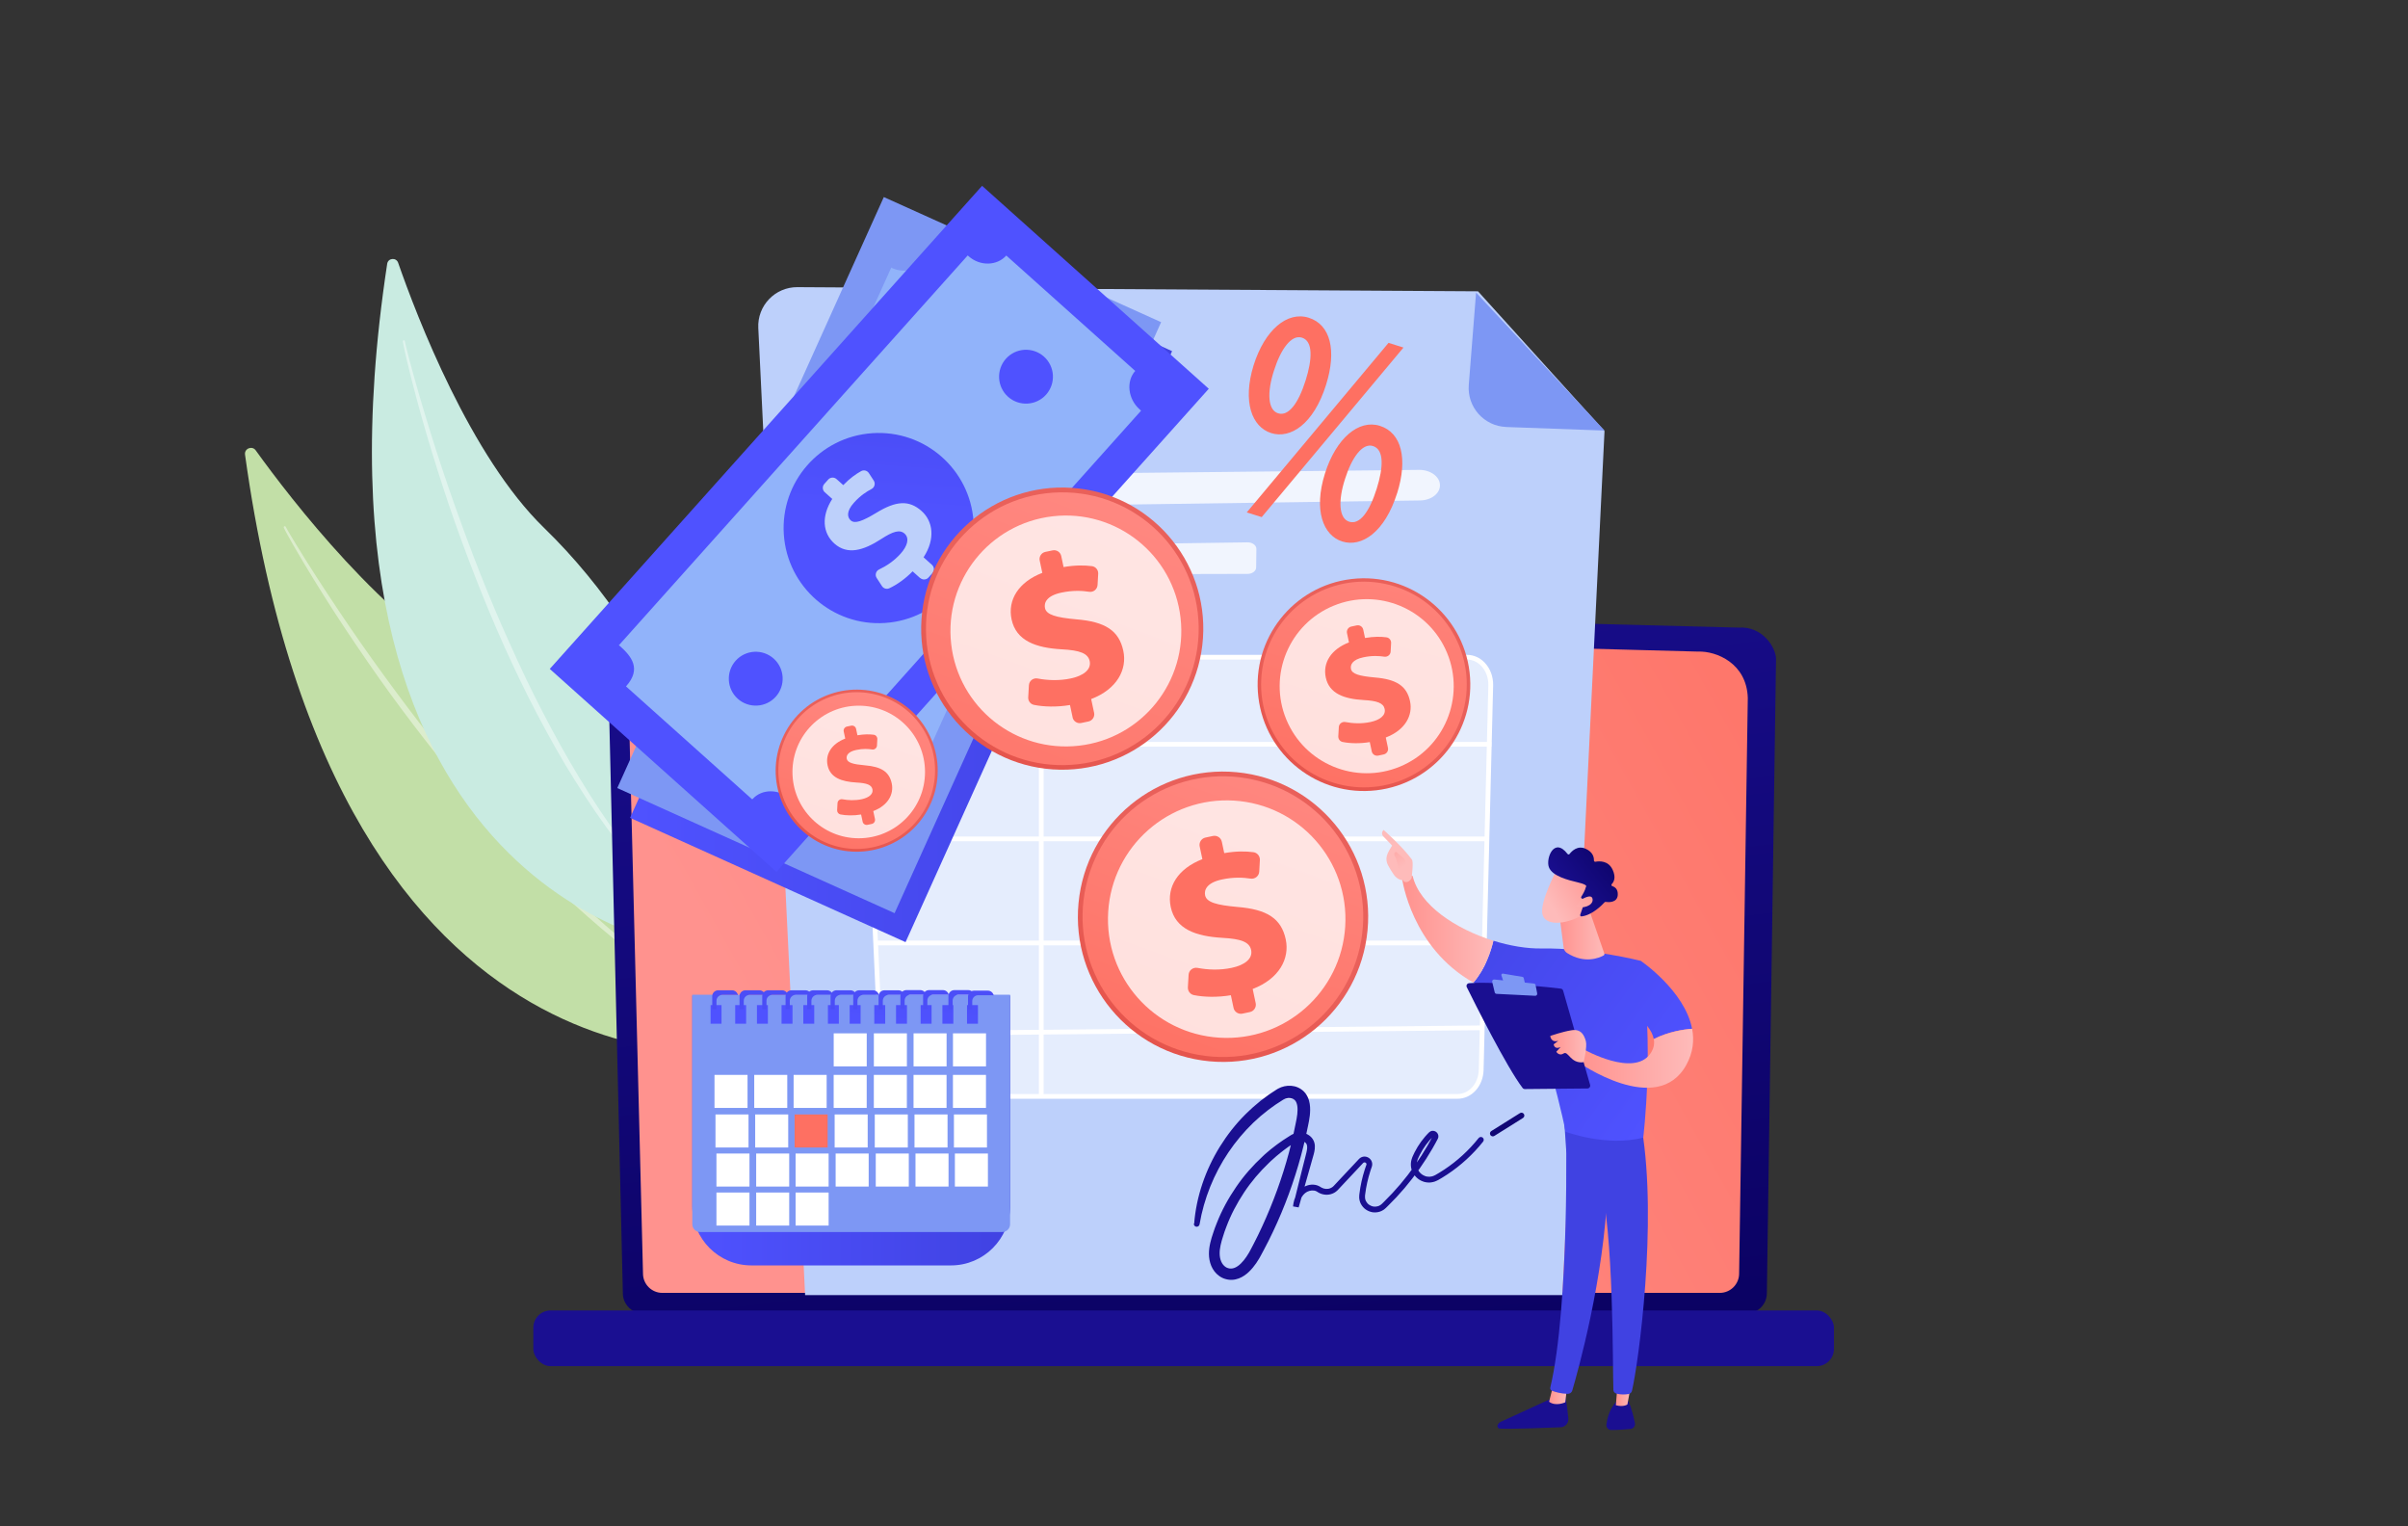 <?xml version="1.0" encoding="UTF-8"?><svg id="Layer_1" xmlns="http://www.w3.org/2000/svg" xmlns:xlink="http://www.w3.org/1999/xlink" viewBox="0 0 683 432.85"><rect x="0" y="0" width="683" height="432.85" fill="#333333" stroke="none"/><defs><style>.cls-1{fill:url(#linear-gradient);}.cls-2,.cls-3,.cls-4,.cls-5,.cls-6{fill:#fff;}.cls-7{fill:#91b3fa;}.cls-8{fill:#7d97f4;}.cls-9{fill:#c2dfa7;}.cls-10{fill:#bdd0fb;}.cls-11{fill:#c9ebe1;}.cls-12{fill:url(#linear-gradient-8);}.cls-13{fill:url(#linear-gradient-9);}.cls-14{fill:url(#linear-gradient-3);}.cls-15{fill:url(#linear-gradient-4);}.cls-16{fill:url(#linear-gradient-2);}.cls-17{fill:url(#linear-gradient-6);}.cls-18{fill:url(#linear-gradient-7);}.cls-19{fill:url(#linear-gradient-5);}.cls-20{fill:url(#linear-gradient-59);}.cls-21{fill:url(#linear-gradient-57);}.cls-22{fill:url(#linear-gradient-58);}.cls-23{fill:url(#linear-gradient-55);}.cls-24{fill:url(#linear-gradient-56);}.cls-25{fill:url(#linear-gradient-53);}.cls-26{fill:url(#linear-gradient-54);}.cls-27{fill:url(#linear-gradient-51);}.cls-28{fill:url(#linear-gradient-52);}.cls-29{fill:url(#linear-gradient-50);}.cls-30{fill:url(#linear-gradient-68);}.cls-31{fill:url(#linear-gradient-67);}.cls-32{fill:url(#linear-gradient-69);}.cls-33{fill:url(#linear-gradient-64);}.cls-34{fill:url(#linear-gradient-63);}.cls-35{fill:url(#linear-gradient-66);}.cls-36{fill:url(#linear-gradient-65);}.cls-37{fill:url(#linear-gradient-60);}.cls-38{fill:url(#linear-gradient-62);}.cls-39{fill:url(#linear-gradient-61);}.cls-40{fill:url(#linear-gradient-41);}.cls-41{fill:url(#linear-gradient-40);}.cls-42{fill:url(#linear-gradient-43);}.cls-43{fill:url(#linear-gradient-42);}.cls-44{fill:url(#linear-gradient-45);}.cls-45{fill:url(#linear-gradient-46);}.cls-46{fill:url(#linear-gradient-44);}.cls-47{fill:url(#linear-gradient-49);}.cls-48{fill:url(#linear-gradient-47);}.cls-49{fill:url(#linear-gradient-48);}.cls-50{fill:url(#linear-gradient-14);}.cls-51{fill:url(#linear-gradient-18);}.cls-52{fill:url(#linear-gradient-22);}.cls-53{fill:url(#linear-gradient-20);}.cls-54{fill:url(#linear-gradient-21);}.cls-55{fill:url(#linear-gradient-23);}.cls-56{fill:url(#linear-gradient-15);}.cls-57{fill:url(#linear-gradient-19);}.cls-58{fill:url(#linear-gradient-16);}.cls-59{fill:url(#linear-gradient-17);}.cls-60{fill:url(#linear-gradient-13);}.cls-61{fill:url(#linear-gradient-12);}.cls-62{fill:url(#linear-gradient-10);}.cls-63{fill:url(#linear-gradient-11);}.cls-64{fill:url(#linear-gradient-27);}.cls-65{fill:url(#linear-gradient-24);}.cls-66{fill:url(#linear-gradient-26);}.cls-67{fill:url(#linear-gradient-38);}.cls-68{fill:url(#linear-gradient-35);}.cls-69{fill:url(#linear-gradient-37);}.cls-70{fill:url(#linear-gradient-34);}.cls-71{fill:url(#linear-gradient-39);}.cls-72{fill:url(#linear-gradient-36);}.cls-73{fill:url(#linear-gradient-25);}.cls-74{fill:url(#linear-gradient-28);}.cls-75{fill:url(#linear-gradient-29);}.cls-76{fill:url(#linear-gradient-33);}.cls-77{fill:url(#linear-gradient-30);}.cls-78{fill:url(#linear-gradient-32);}.cls-79{fill:url(#linear-gradient-31);}.cls-3{opacity:.61;}.cls-4{opacity:.5;}.cls-5{opacity:.78;}.cls-6{opacity:.43;}</style><linearGradient id="linear-gradient" x1="357.08" y1="421.1" x2="323.55" y2="134.49" gradientTransform="matrix(1, 0, 0, 1, 0, 0)" gradientUnits="userSpaceOnUse"><stop offset="0" stop-color="#09005d"/><stop offset="1" stop-color="#1a0f91"/></linearGradient><linearGradient id="linear-gradient-2" x1="234.32" y1="329.28" x2="551.77" y2="152.22" gradientTransform="matrix(1, 0, 0, 1, 0, 0)" gradientUnits="userSpaceOnUse"><stop offset="0" stop-color="#ff928e"/><stop offset="1" stop-color="#fe7062"/></linearGradient><linearGradient id="linear-gradient-3" x1="335.73" y1="239.18" x2="335.73" y2="319.66" gradientTransform="translate(671.46 759.05) rotate(-180)" xlink:href="#linear-gradient"/><linearGradient id="linear-gradient-4" x1="392.44" y1="246.35" x2="386.4" y2="288.6" xlink:href="#linear-gradient"/><linearGradient id="linear-gradient-5" x1="385.93" y1="388.79" x2="477.68" y2="234.44" xlink:href="#linear-gradient"/><linearGradient id="linear-gradient-6" x1="196.36" y1="320.57" x2="286.49" y2="320.57" gradientTransform="matrix(1, 0, 0, 1, 0, 0)" gradientUnits="userSpaceOnUse"><stop offset="0" stop-color="#4f52ff"/><stop offset="1" stop-color="#4042e2"/></linearGradient><linearGradient id="linear-gradient-7" x1="203.59" y1="283.84" x2="210.52" y2="229.52" xlink:href="#linear-gradient-6"/><linearGradient id="linear-gradient-8" x1="210.46" y1="284.72" x2="217.39" y2="230.39" xlink:href="#linear-gradient-6"/><linearGradient id="linear-gradient-9" x1="216.53" y1="285.49" x2="223.46" y2="231.17" xlink:href="#linear-gradient-6"/><linearGradient id="linear-gradient-10" x1="223.4" y1="286.37" x2="230.33" y2="232.04" xlink:href="#linear-gradient-6"/><linearGradient id="linear-gradient-11" x1="229.47" y1="287.14" x2="236.4" y2="232.82" xlink:href="#linear-gradient-6"/><linearGradient id="linear-gradient-12" x1="236.34" y1="288.02" x2="243.27" y2="233.69" xlink:href="#linear-gradient-6"/><linearGradient id="linear-gradient-13" x1="242.4" y1="288.79" x2="249.34" y2="234.47" xlink:href="#linear-gradient-6"/><linearGradient id="linear-gradient-14" x1="249.28" y1="289.67" x2="256.21" y2="235.34" xlink:href="#linear-gradient-6"/><linearGradient id="linear-gradient-15" x1="255.34" y1="290.44" x2="262.28" y2="236.12" xlink:href="#linear-gradient-6"/><linearGradient id="linear-gradient-16" x1="262.22" y1="291.32" x2="269.15" y2="237" xlink:href="#linear-gradient-6"/><linearGradient id="linear-gradient-17" x1="268.28" y1="292.09" x2="275.21" y2="237.77" xlink:href="#linear-gradient-6"/><linearGradient id="linear-gradient-18" x1="275.16" y1="292.97" x2="282.09" y2="238.65" xlink:href="#linear-gradient-6"/><linearGradient id="linear-gradient-19" x1="245.7" y1="286.98" x2="232.96" y2="314.47" xlink:href="#linear-gradient-2"/><linearGradient id="linear-gradient-20" x1="207.97" y1="253.83" x2="200.08" y2="351.15" xlink:href="#linear-gradient-6"/><linearGradient id="linear-gradient-21" x1="215.66" y1="254.46" x2="207.77" y2="351.77" xlink:href="#linear-gradient-6"/><linearGradient id="linear-gradient-22" x1="222.06" y1="254.98" x2="214.17" y2="352.29" xlink:href="#linear-gradient-6"/><linearGradient id="linear-gradient-23" x1="228.64" y1="255.51" x2="220.75" y2="352.82" xlink:href="#linear-gradient-6"/><linearGradient id="linear-gradient-24" x1="234.73" y1="256" x2="226.84" y2="353.32" xlink:href="#linear-gradient-6"/><linearGradient id="linear-gradient-25" x1="241.31" y1="256.54" x2="233.42" y2="353.85" xlink:href="#linear-gradient-6"/><linearGradient id="linear-gradient-26" x1="247.7" y1="257.06" x2="239.81" y2="354.37" xlink:href="#linear-gradient-6"/><linearGradient id="linear-gradient-27" x1="254.84" y1="257.63" x2="246.95" y2="354.95" xlink:href="#linear-gradient-6"/><linearGradient id="linear-gradient-28" x1="260.99" y1="258.13" x2="253.1" y2="355.45" xlink:href="#linear-gradient-6"/><linearGradient id="linear-gradient-29" x1="267.38" y1="258.65" x2="259.49" y2="355.96" xlink:href="#linear-gradient-6"/><linearGradient id="linear-gradient-30" x1="280.05" y1="259.68" x2="272.16" y2="356.99" xlink:href="#linear-gradient-6"/><linearGradient id="linear-gradient-31" x1="274.52" y1="259.23" x2="266.63" y2="356.54" xlink:href="#linear-gradient-6"/><linearGradient id="linear-gradient-32" x1="178.71" y1="165.75" x2="332.45" y2="165.75" gradientTransform="translate(301.57 -135.38) rotate(65.72)" xlink:href="#linear-gradient-6"/><linearGradient id="linear-gradient-33" x1="-1139.69" y1="3051.42" x2="-1158.17" y2="3289.23" gradientTransform="translate(1871.94 -2683.61) rotate(9.18)" gradientUnits="userSpaceOnUse"><stop offset="0" stop-color="#50e7b7"/><stop offset="1" stop-color="#323992"/></linearGradient><linearGradient id="linear-gradient-34" x1="-1133.44" y1="3044.83" x2="-1151.92" y2="3282.63" gradientTransform="translate(-428.74 -3038.61) rotate(-32.35)" xlink:href="#linear-gradient-33"/><linearGradient id="linear-gradient-35" x1="312.73" y1="86.23" x2="419.36" y2="-21.07" gradientTransform="translate(194.82 -135.88) rotate(48.17)" xlink:href="#linear-gradient-6"/><linearGradient id="linear-gradient-36" x1="249.65" y1="144.23" x2="255.61" y2="64.64" gradientTransform="translate(10.7 -16.52) rotate(3.88)" xlink:href="#linear-gradient-6"/><linearGradient id="linear-gradient-37" x1="-408.25" y1="723.28" x2="-405.27" y2="660.99" gradientTransform="translate(-1350.17 -1872.59) rotate(-48.17)" xlink:href="#linear-gradient-6"/><linearGradient id="linear-gradient-38" x1="-293.57" y1="728.77" x2="-290.59" y2="666.47" gradientTransform="translate(-1350.17 -1872.59) rotate(-48.17)" xlink:href="#linear-gradient-6"/><linearGradient id="linear-gradient-39" x1="337.93" y1="965.42" x2="368.75" y2="929.64" gradientTransform="translate(745.84 -645.5) rotate(51.88)" gradientUnits="userSpaceOnUse"><stop offset="0" stop-color="#e1473d"/><stop offset="1" stop-color="#e9605a"/></linearGradient><linearGradient id="linear-gradient-40" x1="257.31" y1="171.87" x2="233.17" y2="250.56" gradientTransform="translate(119.7 -84.12) rotate(25.87)" xlink:href="#linear-gradient-2"/><linearGradient id="linear-gradient-41" x1="513.55" y1="468.63" x2="501.03" y2="508.87" gradientTransform="translate(-311.45 -613.33) rotate(-12)" xlink:href="#linear-gradient-2"/><linearGradient id="linear-gradient-42" x1="380.05" y1="965.21" x2="433.71" y2="902.93" gradientTransform="translate(1049.84 -486.45) rotate(74.14)" xlink:href="#linear-gradient-39"/><linearGradient id="linear-gradient-43" x1="333.21" y1="91.75" x2="272.4" y2="256.73" gradientTransform="translate(2.91 -4.83) rotate(.92)" xlink:href="#linear-gradient-2"/><linearGradient id="linear-gradient-44" x1="530.21" y1="392.85" x2="517.25" y2="463.04" gradientTransform="translate(-311.45 -613.33) rotate(-12)" xlink:href="#linear-gradient-2"/><linearGradient id="linear-gradient-45" x1="406.05" y1="1056.41" x2="461.26" y2="992.32" gradientTransform="translate(1154.26 -477.73) rotate(72.59)" xlink:href="#linear-gradient-39"/><linearGradient id="linear-gradient-46" x1="375.96" y1="179.77" x2="329.91" y2="306.75" gradientTransform="translate(523.58 -135.87) rotate(77.21)" xlink:href="#linear-gradient-2"/><linearGradient id="linear-gradient-47" x1="595.02" y1="500.74" x2="579.37" y2="559.31" gradientTransform="translate(-311.45 -613.33) rotate(-12)" xlink:href="#linear-gradient-2"/><linearGradient id="linear-gradient-48" x1="473.92" y1="982.86" x2="514.37" y2="935.9" gradientTransform="translate(-212.28 -689.43) rotate(-5.29)" xlink:href="#linear-gradient-39"/><linearGradient id="linear-gradient-49" x1="409.01" y1="108.76" x2="377.72" y2="229.48" gradientTransform="translate(476.98 -229.25) rotate(75.37)" xlink:href="#linear-gradient-2"/><linearGradient id="linear-gradient-50" x1="404.67" y1="130.75" x2="393.49" y2="174.12" xlink:href="#linear-gradient-2"/><linearGradient id="linear-gradient-51" x1="1465.8" y1="-425.7" x2="1524.15" y2="-563.85" gradientTransform="translate(-1832.82 774.65) rotate(19.68)" xlink:href="#linear-gradient-2"/><linearGradient id="linear-gradient-52" x1="-3858.47" y1="-163.92" x2="-3866.52" y2="-100.88" gradientTransform="translate(-3496.09) rotate(-180) scale(1 -1)" xlink:href="#linear-gradient"/><linearGradient id="linear-gradient-53" x1="-3940.52" y1="395.62" x2="-3935.46" y2="395.62" gradientTransform="translate(-3496.09) rotate(-180) scale(1 -1)" gradientUnits="userSpaceOnUse"><stop offset="0" stop-color="#febbba"/><stop offset="1" stop-color="#ff928e"/></linearGradient><linearGradient id="linear-gradient-54" x1="-3338.85" y1="-1065.55" x2="-3377.08" y2="-975.68" gradientTransform="translate(-3496.09) rotate(-180) scale(1 -1)" xlink:href="#linear-gradient-6"/><linearGradient id="linear-gradient-55" x1="-3882.88" y1="-167.04" x2="-3890.92" y2="-104" gradientTransform="translate(-3496.09) rotate(-180) scale(1 -1)" xlink:href="#linear-gradient"/><linearGradient id="linear-gradient-56" x1="-3958.78" y1="395.36" x2="-3954.41" y2="395.36" xlink:href="#linear-gradient-53"/><linearGradient id="linear-gradient-57" x1="-3350.45" y1="-1070.48" x2="-3388.68" y2="-980.62" gradientTransform="translate(-3496.09) rotate(-180) scale(1 -1)" xlink:href="#linear-gradient-6"/><linearGradient id="linear-gradient-58" x1="-3970.26" y1="310.72" x2="-3890.54" y2="253.35" gradientTransform="translate(-3496.09) rotate(-180) scale(1 -1)" xlink:href="#linear-gradient-6"/><linearGradient id="linear-gradient-59" x1="-3919.68" y1="263.45" x2="-3893.79" y2="263.45" xlink:href="#linear-gradient-53"/><linearGradient id="linear-gradient-60" x1="8157.27" y1="259.11" x2="8174.64" y2="298.62" gradientTransform="translate(-7753.8)" xlink:href="#linear-gradient-53"/><linearGradient id="linear-gradient-61" x1="-3893.92" y1="245.95" x2="-3886.67" y2="234.81" xlink:href="#linear-gradient-53"/><linearGradient id="linear-gradient-62" x1="-3980.77" y1="296.13" x2="-3901.05" y2="238.76" gradientTransform="translate(-3496.09) rotate(-180) scale(1 -1)" xlink:href="#linear-gradient-6"/><linearGradient id="linear-gradient-63" x1="-3976.31" y1="300.11" x2="-3943.56" y2="300.11" xlink:href="#linear-gradient-53"/><linearGradient id="linear-gradient-64" x1="461.85" y1="242.87" x2="444.41" y2="274.17" xlink:href="#linear-gradient"/><linearGradient id="linear-gradient-65" x1="-3945.99" y1="296.67" x2="-3935.79" y2="296.67" xlink:href="#linear-gradient-53"/><linearGradient id="linear-gradient-66" x1="-3951.16" y1="265.09" x2="-3938.21" y2="265.09" xlink:href="#linear-gradient-53"/><linearGradient id="linear-gradient-67" x1="-10830.98" y1="-4165.88" x2="-10835.82" y2="-4181.84" gradientTransform="translate(-10414.93 -3847.75) rotate(-138.25) scale(1 -1)" xlink:href="#linear-gradient-53"/><linearGradient id="linear-gradient-68" x1="-10835.35" y1="-4193.69" x2="-10831.3" y2="-4170.6" gradientTransform="translate(-10414.93 -3847.75) rotate(-138.25) scale(1 -1)" xlink:href="#linear-gradient"/><linearGradient id="linear-gradient-69" x1="-10835.93" y1="-4165.96" x2="-10840.28" y2="-4180.32" gradientTransform="translate(-10414.93 -3847.75) rotate(-138.25) scale(1 -1)" xlink:href="#linear-gradient-53"/></defs><g><g><path class="cls-9" d="M69.5,128.93c-.24-1.73,2.01-2.64,3.03-1.22,9.88,13.73,36.93,48.92,63.89,62.99,43.91,22.9,85.16,71.07,75.64,107.31,0,0-116.32,19.78-142.56-169.08Z"/><path class="cls-6" d="M80.5,149.66c.22,.49,.44,.87,.66,1.29l.68,1.23,1.38,2.45c.93,1.62,1.88,3.23,2.84,4.84,1.92,3.21,3.88,6.4,5.87,9.57,3.99,6.33,8.15,12.56,12.4,18.71,4.24,6.17,8.66,12.21,13.2,18.16,4.55,5.95,9.18,11.83,14,17.56,9.62,11.48,19.88,22.44,30.87,32.63,5.55,5.04,11.23,9.93,17.18,14.49,5.98,4.51,12.16,8.77,18.63,12.56,.14,.08,.32,.04,.4-.11,.08-.14,.04-.31-.09-.4h0c-6.29-4.02-12.35-8.38-18.18-13.02-5.85-4.63-11.42-9.59-16.86-14.69-5.43-5.1-10.66-10.43-15.77-15.86-5.1-5.44-9.98-11.09-14.82-16.76-9.64-11.39-18.66-23.29-27.36-35.43-4.33-6.08-8.54-12.25-12.64-18.49-2.06-3.12-4.08-6.25-6.07-9.41l-2.94-4.76-1.45-2.4-.71-1.2c-.23-.4-.48-.82-.66-1.18l-.03-.06c-.07-.14-.25-.2-.39-.13-.14,.07-.2,.24-.13,.38Z"/></g><g><path class="cls-11" d="M109.82,74.81c.25-1.66,2.56-1.87,3.11-.29,5.32,15.29,20.52,54.94,41.41,75.2,34.02,32.98,58.71,88.41,40.09,119.04,0,0-112.06-13.6-84.61-193.94Z"/><path class="cls-6" d="M114.25,96.81c.07,.51,.17,.92,.26,1.37l.28,1.31,.59,2.62c.41,1.74,.84,3.48,1.28,5.22,.88,3.47,1.81,6.93,2.77,10.38,1.93,6.9,4.04,13.74,6.26,20.55,2.21,6.81,4.61,13.56,7.15,20.26,2.55,6.69,5.19,13.36,8.05,19.93,5.69,13.15,12.11,26,19.41,38.35,3.71,6.13,7.59,12.17,11.81,17.97,4.26,5.77,8.77,11.36,13.66,16.6,.11,.12,.29,.12,.41,.01,.11-.11,.12-.28,.02-.4h0c-4.67-5.41-9.03-11.05-13.12-16.9-4.1-5.84-7.86-11.91-11.45-18.07-3.59-6.16-6.93-12.47-10.13-18.85-3.2-6.38-6.12-12.89-9.02-19.41-5.73-13.08-10.76-26.45-15.42-39.95-2.32-6.76-4.5-13.56-6.56-20.4-1.04-3.42-2.04-6.85-3-10.29l-1.4-5.17-.67-2.59-.32-1.3c-.1-.43-.21-.88-.28-1.26v-.06c-.04-.15-.19-.26-.34-.23-.15,.03-.25,.17-.23,.32Z"/></g></g><g><path class="cls-1" d="M176.66,366.72c0,3.18,2.6,5.78,5.79,5.78H495.36c3.18,0,5.79-2.6,5.79-5.78l2.6-179.82c0-3.18-3.75-9.39-10.61-8.92l-305.81-7.91c-3.99-.1-7.85,1.43-10.68,4.25s-4.37,6.67-4.28,10.66l4.3,181.74Z"/><path class="cls-16" d="M182.38,361.17c0,3.01,2.46,5.47,5.47,5.47H487.81c3.01,0,5.47-2.46,5.47-5.47l2.46-163.24c-.29-9.82-8.9-13.35-14.12-13.15l-293.09-7.86c-2.81-.08-5.52,1.01-7.5,2.99-1.99,1.98-3.08,4.69-3.01,7.5l4.36,173.76Z"/><rect class="cls-14" x="151.28" y="371.63" width="368.91" height="15.8" rx="4.9" ry="4.9" transform="translate(671.46 759.05) rotate(180)"/></g><g><path class="cls-10" d="M419.21,82.61l-193.03-1.18c-6.34-.04-11.42,5.26-11.1,11.6l13.28,274.25h214.81l11.93-245.03-35.88-39.64Z"/><path class="cls-8" d="M427.23,121.08c-6.29-.22-11.12-5.64-10.63-11.91l2.07-26.19,36.45,39.12-27.89-1.01Z"/><g><g><path class="cls-5" d="M247.09,134.86c26.76-.25,129.49-1.33,155.43-1.61,3.27-.03,5.95,1.97,5.91,4.42h0c-.03,2.33-2.52,4.21-5.64,4.25l-155.34,2.17c-2.99,.04-5.55-1.63-5.91-3.86l-.09-.56c-.4-2.55,2.2-4.78,5.63-4.81Z"/><path class="cls-5" d="M245.04,162.08h0c.45,.58,1.27,.93,2.16,.93l106.65-.26c1.34,0,2.42-.81,2.44-1.81l.07-5.26c.01-1.05-1.13-1.9-2.53-1.88l-103.69,1.47c-4.62,.07-7.42,3.81-5.09,6.81Z"/></g><g><path class="cls-3" d="M413.41,310.92h-156.69c-3.57,0-6.51-3.23-6.7-7.34l-4.97-109.04c-.2-4.43,2.86-8.16,6.7-8.16h164.38c3.78,0,6.82,3.61,6.71,7.97l-2.71,109.04c-.1,4.19-3.08,7.53-6.71,7.53Z"/><path class="cls-2" d="M413.41,311.59h-156.69c-3.93,0-7.17-3.51-7.37-7.98l-4.97-109.04c-.12-2.52,.75-4.94,2.38-6.65,1.36-1.43,3.13-2.21,4.99-2.21h164.38c1.83,0,3.58,.76,4.93,2.15,1.62,1.66,2.51,4.03,2.45,6.51l-2.71,109.04c-.11,4.59-3.36,8.18-7.38,8.18Zm-161.67-124.54c-1.48,0-2.91,.64-4.02,1.8-1.38,1.44-2.11,3.5-2.01,5.66l4.97,109.04c.17,3.76,2.82,6.7,6.03,6.7h156.69c3.29,0,5.94-3.02,6.04-6.87l2.71-109.04c.05-2.12-.7-4.14-2.06-5.54-1.1-1.13-2.51-1.75-3.97-1.75H251.74Z"/><rect class="cls-2" x="245.93" y="210.4" width="177.06" height="1.34"/><rect class="cls-2" x="246.83" y="237.23" width="174.82" height="1.34"/><rect class="cls-2" x="248.62" y="266.74" width="173.04" height="1.34"/><rect class="cls-2" x="249.53" y="291.65" width="170.88" height="1.34" transform="translate(-2.84 3.28) rotate(-.56)"/><rect class="cls-2" x="294.67" y="186.25" width="1.34" height="124.3"/></g><path class="cls-15" d="M338.71,347c.6-7.69,3.21-15.23,7.3-21.84,2.06-3.3,4.47-6.4,7.24-9.15,.71-.67,1.4-1.36,2.13-2.01,.75-.63,1.48-1.28,2.24-1.89,.78-.59,1.56-1.19,2.36-1.75l1.23-.81,.61-.4,.31-.2c.11-.07,.26-.16,.39-.23,2.16-1.19,5.25-1.25,7.34,.85,.51,.5,.86,1.11,1.13,1.71,.12,.3,.24,.6,.31,.9,.09,.3,.14,.59,.19,.88,.18,1.16,.13,2.25,.02,3.29-.06,.52-.14,1.03-.23,1.53l-.28,1.41c-.18,.94-.39,1.88-.6,2.81-.41,1.87-.88,3.73-1.37,5.58-2,7.4-4.65,14.63-7.93,21.55l-1.26,2.59c-.44,.85-.87,1.71-1.32,2.55l-.68,1.27-.34,.63-.37,.66c-.52,.88-1.1,1.73-1.77,2.54-.68,.81-1.44,1.59-2.4,2.24-.95,.65-2.14,1.17-3.46,1.23-.33,.03-.66,0-.98-.04-.33-.02-.64-.13-.95-.2-.63-.17-1.22-.47-1.74-.84-1.05-.74-1.8-1.77-2.27-2.88-.45-1.1-.65-2.24-.66-3.35-.01-1.11,.15-2.17,.38-3.17,.23-1,.52-1.94,.84-2.86l.47-1.38,.53-1.36c1.42-3.63,3.3-7.06,5.5-10.26,2.19-3.21,4.78-6.14,7.63-8.77l.53-.5,.55-.47,1.11-.94c.38-.3,.77-.59,1.15-.89,.39-.29,.76-.6,1.17-.87,.79-.56,1.58-1.12,2.41-1.62l.61-.39,.31-.19c.05-.03,.09-.06,.16-.1l.2-.11c.55-.29,1.14-.48,1.76-.54,1.23-.15,2.56,.22,3.51,1.09,.49,.43,.89,1.06,1.07,1.7,.19,.64,.18,1.26,.13,1.82-.06,.56-.18,1.07-.31,1.55l-.39,1.38-.77,2.73c-1.01,3.64-2.07,7.28-3.1,10.92h0l-1.6-.28c.12-1.22,.45-2.46,1.12-3.57,.34-.55,.76-1.06,1.29-1.49,.53-.43,1.14-.73,1.79-.93,.65-.18,1.34-.25,2.04-.13,.35,.06,.69,.15,1.02,.31,.17,.07,.32,.16,.48,.26l.32,.2c.78,.44,1.76,.52,2.56,.17,.2-.08,.39-.2,.57-.32,.08-.07,.17-.13,.25-.21l.12-.12,.15-.16,1.16-1.24,2.33-2.48,2.33-2.48,1.16-1.24c.29-.3,.7-.57,1.15-.66,.46-.1,.93-.03,1.33,.15,.4,.18,.75,.48,.99,.87,.24,.39,.34,.88,.29,1.32,0,.12-.03,.22-.06,.33-.03,.1-.06,.23-.08,.28l-.14,.39-.26,.79c-.34,1.06-.63,2.13-.87,3.21-.24,1.08-.43,2.18-.57,3.28-.02,.14-.04,.28-.05,.41v.34c-.02,.11,0,.22,.01,.33,.02,.11,.01,.22,.05,.32,.09,.43,.32,.81,.6,1.15,.28,.34,.67,.59,1.07,.76,.2,.1,.42,.14,.64,.19,.22,.02,.44,.05,.66,.03,.43-.03,.87-.15,1.23-.39l.14-.08,.13-.11,.26-.21,.6-.59c1.6-1.57,3.13-3.22,4.59-4.93,2.9-3.42,5.5-7.11,7.75-10.99l.82-1.47,.4-.74,.2-.37,.05-.09s0,0,0,0c0,0,0,0,0,.02,0,.06,.03,.07,.02,.07,0,0,.01,0,.04,0,.02,0,.06-.01,.06-.02,0,0,0,0,0,0l-.07,.07-.14,.15c-.1,.1-.19,.19-.28,.29-.19,.2-.37,.4-.55,.61-.71,.83-1.36,1.71-1.93,2.64-.28,.47-.55,.94-.8,1.43-.12,.24-.24,.49-.36,.74l-.17,.37-.08,.19-.05,.17c-.32,.88-.33,1.85,.07,2.68,.39,.83,1.11,1.53,1.98,1.85,.42,.19,.89,.23,1.34,.24,.45-.04,.91-.12,1.33-.33l.32-.15,.36-.21c.24-.14,.48-.28,.72-.42,.48-.29,.95-.59,1.41-.89,3.72-2.45,7.04-5.5,9.81-8.98h0c.28-.35,.79-.41,1.14-.13,.35,.28,.41,.79,.13,1.14-2.88,3.62-6.33,6.78-10.19,9.33-.48,.32-.97,.63-1.47,.93-.24,.15-.5,.29-.75,.44l-.38,.22-.45,.21c-.6,.3-1.28,.43-1.95,.48-.67,0-1.36-.08-1.98-.35-1.27-.47-2.29-1.47-2.87-2.68-.59-1.22-.59-2.7-.12-3.93l.08-.24,.09-.2,.18-.4c.12-.27,.25-.53,.38-.8,.27-.52,.56-1.04,.86-1.54,.62-1,1.31-1.96,2.08-2.85,.19-.22,.39-.44,.59-.66,.1-.11,.2-.22,.31-.32l.16-.16,.08-.08s.11-.09,.16-.14c.22-.17,.53-.31,.84-.32,.31-.02,.6,.06,.85,.2,.49,.27,.86,.84,.81,1.47-.02,.15-.04,.3-.1,.43-.03,.06-.06,.14-.08,.19l-.05,.09-.2,.38-.41,.76-.84,1.5c-2.3,3.97-4.95,7.73-7.92,11.23-1.49,1.75-3.05,3.43-4.69,5.03l-.61,.6-.39,.33-.2,.16-.22,.13c-.58,.38-1.28,.58-1.97,.63-.35,.04-.69,0-1.04-.04-.34-.08-.68-.15-.99-.29-.63-.27-1.22-.66-1.67-1.19-.45-.53-.81-1.15-.96-1.84-.06-.17-.06-.34-.09-.51-.02-.17-.05-.35-.03-.52l.02-.51,.05-.44c.14-1.15,.34-2.3,.59-3.43,.25-1.13,.55-2.25,.91-3.36l.28-.83,.15-.41c.03-.08,.03-.09,.04-.13,.01-.03,.02-.06,.02-.09,.01-.12,0-.21-.06-.31-.06-.1-.16-.18-.27-.23-.24-.09-.42-.06-.63,.14l-1.16,1.24-2.33,2.48-2.33,2.48-1.16,1.24-.15,.16-.18,.18c-.12,.13-.26,.23-.4,.34-.28,.21-.58,.39-.91,.52-1.29,.56-2.81,.42-4-.25l-.4-.25c-.09-.05-.18-.11-.27-.15-.19-.09-.39-.15-.61-.18-.43-.07-.89-.03-1.33,.09-.9,.25-1.63,.86-2.14,1.7-.51,.83-.79,1.84-.89,2.87l-1.6-.29h0c.92-3.68,1.81-7.36,2.74-11.02l.7-2.75,.34-1.36c.1-.43,.18-.85,.21-1.23,.03-.38,0-.73-.08-.99-.09-.27-.23-.47-.45-.66-.46-.4-1.12-.57-1.76-.48-.32,.04-.64,.16-.92,.31l-.11,.06-.14,.09-.29,.19-.58,.38c-.78,.5-1.51,1.06-2.25,1.6-.38,.27-.73,.57-1.09,.86-.36,.29-.72,.58-1.07,.88l-1.03,.92-.52,.46-.5,.48c-2.66,2.54-5.07,5.36-7.1,8.43-2.03,3.07-3.76,6.34-5.04,9.78l-.48,1.29-.42,1.31c-.29,.87-.54,1.75-.72,2.59-.37,1.69-.39,3.31,.19,4.63,.28,.63,.7,1.17,1.21,1.51,.25,.17,.52,.31,.81,.37,.29,.08,.58,.12,.87,.09,.57-.03,1.19-.27,1.79-.69,.61-.42,1.19-1,1.71-1.64,.53-.65,1.01-1.37,1.45-2.12l.32-.58,.33-.62,.65-1.24c.43-.83,.84-1.67,1.26-2.5l1.2-2.53c3.12-6.78,5.69-13.82,7.62-21.03,.47-1.8,.92-3.62,1.32-5.44,.2-.91,.4-1.82,.57-2.74l.27-1.37c.08-.43,.15-.85,.19-1.27,.09-.83,.11-1.66,0-2.36-.12-.71-.35-1.28-.68-1.6-.15-.18-.36-.29-.59-.41-.26-.09-.53-.2-.82-.21-.57-.05-1.21,.08-1.77,.39-.08,.04-.13,.07-.22,.13l-.29,.19-.57,.37-1.15,.74c-.75,.51-1.47,1.08-2.22,1.61-.72,.55-1.42,1.15-2.13,1.72-.69,.6-1.35,1.23-2.03,1.84-2.63,2.54-5.01,5.36-7.06,8.41-4.11,6.09-6.94,13.09-8.19,20.42-.07,.44-.5,.74-.94,.67-.42-.07-.71-.45-.68-.87Z"/><path class="cls-19" d="M423.42,322.25c-.27,0-.54-.14-.69-.38-.24-.38-.12-.88,.26-1.12l8.13-5.09c.38-.24,.88-.12,1.12,.26,.24,.38,.12,.88-.26,1.12l-8.13,5.09c-.13,.08-.28,.12-.43,.12Z"/></g></g><g><path class="cls-17" d="M196.36,282.3h90.14v59.79c0,9.25-7.51,16.76-16.76,16.76h-56.62c-9.25,0-16.76-7.51-16.76-16.76v-59.79h0Z"/><path class="cls-8" d="M284.27,349.38h-85.69c-1.23,0-2.22-1-2.22-2.22v-65.07h90.14v65.07c0,1.23-1,2.22-2.22,2.22Z"/><g><rect class="cls-18" x="201.55" y="285.03" width="3.1" height="5.28"/><rect class="cls-12" x="208.53" y="285.03" width="3.1" height="5.28"/><rect class="cls-13" x="214.7" y="285.03" width="3.1" height="5.28"/><rect class="cls-62" x="221.68" y="285.03" width="3.1" height="5.28"/><rect class="cls-63" x="227.85" y="285.03" width="3.1" height="5.28"/><rect class="cls-61" x="234.83" y="285.03" width="3.1" height="5.28"/><rect class="cls-60" x="241" y="285.03" width="3.1" height="5.28"/><rect class="cls-50" x="247.98" y="285.03" width="3.1" height="5.28"/><rect class="cls-56" x="254.15" y="285.03" width="3.1" height="5.28"/><rect class="cls-58" x="261.13" y="285.03" width="3.1" height="5.28"/><rect class="cls-59" x="267.3" y="285.03" width="3.1" height="5.28"/><rect class="cls-51" x="274.28" y="285.03" width="3.1" height="5.28"/></g><g><g><rect class="cls-2" x="236.47" y="293.04" width="9.37" height="9.37"/><rect class="cls-2" x="247.86" y="293.04" width="9.37" height="9.37"/><rect class="cls-2" x="259.12" y="293.04" width="9.37" height="9.37"/><rect class="cls-2" x="270.3" y="293.04" width="9.37" height="9.37"/></g><g><rect class="cls-2" x="202.66" y="304.82" width="9.37" height="9.37"/><rect class="cls-2" x="213.93" y="304.82" width="9.37" height="9.37"/><rect class="cls-2" x="225.1" y="304.82" width="9.37" height="9.37"/><rect class="cls-2" x="236.46" y="304.82" width="9.37" height="9.37"/><rect class="cls-2" x="247.85" y="304.82" width="9.37" height="9.37"/><rect class="cls-2" x="259.11" y="304.82" width="9.37" height="9.37"/><rect class="cls-2" x="270.29" y="304.82" width="9.37" height="9.37"/></g><g><rect class="cls-2" x="202.94" y="316.04" width="9.37" height="9.37"/><rect class="cls-2" x="214.2" y="316.04" width="9.37" height="9.37"/><rect class="cls-57" x="225.38" y="316.04" width="9.37" height="9.37"/><rect class="cls-2" x="236.74" y="316.04" width="9.37" height="9.37"/><rect class="cls-2" x="248.12" y="316.04" width="9.37" height="9.37"/><rect class="cls-2" x="259.39" y="316.04" width="9.37" height="9.37"/><rect class="cls-2" x="270.57" y="316.04" width="9.37" height="9.37"/></g><g><rect class="cls-2" x="203.21" y="327.12" width="9.37" height="9.37"/><rect class="cls-2" x="214.48" y="327.12" width="9.37" height="9.37"/><rect class="cls-2" x="225.66" y="327.12" width="9.37" height="9.37"/><rect class="cls-2" x="237.02" y="327.12" width="9.37" height="9.37"/><rect class="cls-2" x="248.4" y="327.12" width="9.37" height="9.37"/><rect class="cls-2" x="259.67" y="327.12" width="9.37" height="9.37"/><rect class="cls-2" x="270.84" y="327.12" width="9.37" height="9.37"/></g><g><rect class="cls-2" x="203.21" y="338.18" width="9.37" height="9.37"/><rect class="cls-2" x="214.48" y="338.18" width="9.37" height="9.37"/><rect class="cls-2" x="225.66" y="338.18" width="9.37" height="9.37"/></g></g><g><path class="cls-53" d="M207.67,280.83h-3.98c-.92,0-1.67,.75-1.67,1.67v3.71h1.2v-2.41c0-.92,.75-1.67,1.67-1.67h3.98c.15,0,.29,.02,.43,.06-.15-.77-.83-1.36-1.64-1.36Z"/><path class="cls-54" d="M215.41,280.83h-3.98c-.92,0-1.67,.75-1.67,1.67v3.71h1.2v-2.41c0-.92,.75-1.67,1.67-1.67h3.98c.15,0,.29,.02,.43,.06-.15-.77-.83-1.36-1.64-1.36Z"/><path class="cls-52" d="M221.85,280.83h-3.98c-.92,0-1.67,.75-1.67,1.67v3.71h1.2v-2.41c0-.92,.75-1.67,1.67-1.67h3.98c.15,0,.29,.02,.43,.06-.15-.77-.83-1.36-1.64-1.36Z"/><path class="cls-55" d="M228.47,280.83h-3.98c-.92,0-1.67,.75-1.67,1.67v3.71h1.2v-2.41c0-.92,.75-1.67,1.67-1.67h3.98c.15,0,.29,.02,.43,.06-.15-.77-.83-1.36-1.64-1.36Z"/><path class="cls-65" d="M234.6,280.83h-3.98c-.92,0-1.67,.75-1.67,1.67v3.71h1.2v-2.41c0-.92,.75-1.67,1.67-1.67h3.98c.15,0,.29,.02,.43,.06-.15-.77-.83-1.36-1.64-1.36Z"/><path class="cls-73" d="M241.23,280.83h-3.98c-.92,0-1.67,.75-1.67,1.67v3.71h1.2v-2.41c0-.92,.75-1.67,1.67-1.67h3.98c.15,0,.29,.02,.43,.06-.15-.77-.83-1.36-1.64-1.36Z"/><path class="cls-66" d="M247.66,280.83h-3.98c-.92,0-1.67,.75-1.67,1.67v3.71h1.2v-2.41c0-.92,.75-1.67,1.67-1.67h3.98c.15,0,.29,.02,.43,.06-.15-.77-.83-1.36-1.64-1.36Z"/><path class="cls-64" d="M254.85,280.83h-3.98c-.92,0-1.67,.75-1.67,1.67v3.71h1.2v-2.41c0-.92,.75-1.67,1.67-1.67h3.98c.15,0,.29,.02,.43,.06-.15-.77-.83-1.36-1.64-1.36Z"/><path class="cls-74" d="M261.04,280.78h-3.98c-.92,0-1.67,.75-1.67,1.67v3.71h1.2v-2.41c0-.92,.75-1.67,1.67-1.67h3.98c.15,0,.29,.02,.43,.06-.15-.77-.83-1.36-1.64-1.36Z"/><path class="cls-75" d="M267.48,280.78h-3.98c-.92,0-1.67,.75-1.67,1.67v3.71h1.2v-2.41c0-.92,.75-1.67,1.67-1.67h3.98c.15,0,.29,.02,.43,.06-.15-.77-.83-1.36-1.64-1.36Z"/><path class="cls-77" d="M280.22,280.93h-3.98c-.92,0-1.67,.75-1.67,1.67v3.71h1.2v-2.41c0-.92,.75-1.67,1.67-1.67h3.98c.15,0,.29,.02,.43,.06-.15-.77-.83-1.36-1.64-1.36Z"/><path class="cls-79" d="M274.66,280.78h-3.98c-.92,0-1.67,.75-1.67,1.67v3.71h1.2v-2.41c0-.92,.75-1.67,1.67-1.67h3.98c.15,0,.29,.02,.43,.06-.15-.77-.83-1.36-1.64-1.36Z"/></g></g><g><g><g><g><rect class="cls-78" x="163.65" y="122.89" width="183.86" height="85.72" transform="translate(-.6 330.57) rotate(-65.72)"/><path class="cls-4" d="M266.6,81.01l44.71,20.17c-1.62,3.6,.3,8.11,4.29,9.91,.13,.06,.43,.19,.43,.18l-61.02,135.28s-.3-.15-.42-.21c-3.99-1.8-8.56-.35-10.21,3.31-.02,.05-.08,.11-.08,.11l-43.71-19.72c2.78-6.17-1.05-8.59-5.04-10.39-.13-.06-.18-.01-.18,0l61.02-135.28s.02,.02,.15,.08c3.99,1.8,8.43,.16,10.05-3.44Z"/><g><circle class="cls-76" cx="255.4" cy="165.57" r="26.97" transform="translate(29.02 369.03) rotate(-74.9)"/><path class="cls-2" d="M270.86,175.54l-2.6-1.17c-1.33,2.66-3.18,5.05-4.87,6.58-.6,.55-1.52,.55-2.15,.03l-2.12-1.75c-.78-.64-.8-1.82-.06-2.5,1.64-1.53,3.32-3.58,4.46-6.09,1.18-2.61,1.17-4.96-.64-5.77-1.64-.74-3.29,.33-5.9,3.52-3.75,4.54-7.68,7.24-12.24,5.18-4.11-1.86-5.9-6.28-4.38-11.88l-2.6-1.17c-.84-.38-1.21-1.36-.83-2.2l.69-1.53c.38-.84,1.36-1.21,2.2-.83l2.33,1.05c1.23-2.46,2.48-4.09,3.65-5.31,.6-.62,1.58-.67,2.24-.12l1.97,1.62c.76,.62,.81,1.76,.12,2.45-1.11,1.11-2.48,2.75-3.59,5.21-1.4,3.1-.51,4.56,.64,5.08,1.42,.64,3.23-.78,6.28-4.25,4.32-4.97,7.79-6.28,12.08-4.35,3.94,1.78,6.16,6.29,4.49,12.35l2.91,1.31c.84,.38,1.21,1.36,.83,2.2l-.69,1.53c-.38,.84-1.36,1.21-2.2,.83Z"/></g></g><path class="cls-2" d="M307.44,143.67s-.09,0-.13-.03c-.16-.07-.22-.25-.15-.41l18.31-40.59-15.4-6.95c-.16-.07-.22-.25-.15-.41,.07-.16,.25-.23,.41-.15l15.68,7.07c.16,.07,.22,.25,.15,.41l-18.44,40.87c-.05,.11-.16,.18-.28,.18Z"/></g><g><g><rect class="cls-8" x="160.29" y="114.28" width="183.86" height="86.29" transform="translate(5 322.6) rotate(-65.72)"/><path class="cls-7" d="M263.14,72.64l44.71,20.17c-1.62,3.6,.49,8.17,4.48,9.96,.13,.06,.11,.02,.62,.24l-61.02,135.28c-.51-.24-.48-.23-.6-.29-3.99-1.8-8.66-.37-10.31,3.29-.02,.05-.18,.09-.18,.09l-43.71-19.72c2.78-6.17-1.12-8.65-5.1-10.45-.13-.06-.24-.07-.25-.06l61.02-135.28s.09,.08,.21,.14c3.98,1.8,8.5,.22,10.12-3.38Z"/><g><circle class="cls-70" cx="251.96" cy="157.16" r="26.97" transform="translate(-44.91 164.5) rotate(-33.37)"/><path class="cls-2" d="M267.42,167.13l-2.6-1.17c-1.33,2.66-3.18,5.05-4.87,6.58-.6,.55-1.52,.55-2.15,.03l-2.12-1.75c-.78-.64-.8-1.82-.06-2.5,1.64-1.53,3.32-3.58,4.46-6.09,1.18-2.61,1.17-4.96-.64-5.77-1.64-.74-3.29,.33-5.9,3.52-3.75,4.54-7.68,7.24-12.24,5.18-4.11-1.86-5.9-6.28-4.38-11.88l-2.6-1.17c-.84-.38-1.21-1.36-.83-2.2l.69-1.53c.38-.84,1.36-1.21,2.2-.83l2.33,1.05c1.23-2.46,2.48-4.09,3.65-5.31,.6-.62,1.58-.67,2.24-.12l1.97,1.62c.76,.62,.81,1.76,.12,2.45-1.11,1.11-2.48,2.75-3.59,5.21-1.4,3.1-.51,4.56,.64,5.08,1.42,.64,3.23-.78,6.28-4.25,4.32-4.97,7.79-6.28,12.08-4.35,3.94,1.78,6.16,6.29,4.49,12.35l2.91,1.31c.84,.38,1.21,1.36,.83,2.2l-.69,1.53c-.38,.84-1.36,1.21-2.2,.83Z"/></g></g><path class="cls-2" d="M303.82,135.23s-.09,0-.13-.03c-.16-.07-.22-.25-.15-.41l18.31-40.59-14.88-6.71c-.16-.07-.22-.25-.15-.41,.07-.16,.25-.23,.41-.15l15.17,6.84c.16,.07,.22,.25,.15,.41l-18.44,40.87c-.05,.11-.16,.18-.28,.18Z"/></g><g><g><rect class="cls-68" x="157.47" y="106.82" width="183.86" height="86.29" transform="translate(-28.68 235.79) rotate(-48.17)"/><path class="cls-7" d="M285.44,72.48l36.55,32.71c-2.63,2.94-2.05,7.94,1.2,10.85,.1,.09,.04,.05,.46,.42l-98.97,110.58c-.42-.38-.35-.34-.46-.43-3.26-2.92-8.1-2.98-10.78,.01-.04,.04-.15,.01-.15,.01l-35.73-31.98c4.51-5.04,1.48-8.58-1.78-11.5-.1-.09-.27-.14-.27-.13l98.97-110.58s.12,.1,.22,.19c3.26,2.92,8.1,2.77,10.73-.17Z"/><g><circle class="cls-72" cx="249.23" cy="149.76" r="26.97" transform="translate(-9.56 17.2) rotate(-3.88)"/><path class="cls-10" d="M260.97,163.92l-2.12-1.9c-2.07,2.14-4.56,3.86-6.63,4.81-.74,.34-1.62,.06-2.06-.62l-1.5-2.31c-.55-.85-.22-1.97,.69-2.41,2.03-.96,4.25-2.41,6.09-4.47,1.91-2.13,2.61-4.37,1.13-5.7-1.34-1.2-3.23-.68-6.68,1.57-4.94,3.2-9.51,4.58-13.23,1.25-3.36-3.01-3.73-7.77-.6-12.65l-2.13-1.9c-.68-.61-.74-1.66-.13-2.35l1.12-1.25c.61-.68,1.66-.74,2.35-.13l1.91,1.71c1.92-1.98,3.6-3.15,5.08-3.97,.76-.42,1.71-.16,2.18,.56l1.39,2.13c.53,.82,.25,1.92-.62,2.38-1.39,.72-3.2,1.88-4.99,3.88-2.27,2.53-1.86,4.19-.92,5.03,1.16,1.04,3.31,.23,7.27-2.16,5.62-3.44,9.32-3.64,12.83-.5,3.22,2.88,3.98,7.86,.56,13.13l2.38,2.13c.68,.61,.74,1.66,.13,2.35l-1.12,1.25c-.61,.68-1.66,.74-2.35,.13Z"/></g></g><g><path class="cls-69" d="M219.45,186.77c3.14,2.81,3.41,7.64,.6,10.79-2.81,3.14-7.64,3.41-10.79,.6-3.14-2.81-3.41-7.64-.6-10.79,2.81-3.14,7.64-3.41,10.79-.6Z"/><path class="cls-67" d="M296.11,101.13c3.14,2.81,3.41,7.64,.6,10.79-2.81,3.14-7.64,3.41-10.79,.6-3.14-2.81-3.41-7.64-.6-10.79,2.81-3.14,7.64-3.41,10.79-.6Z"/></g></g></g><g><g><circle class="cls-71" cx="242.99" cy="218.54" r="22.98" transform="translate(-60.21 340.51) rotate(-63.88)"/><circle class="cls-41" cx="242.99" cy="218.54" r="22.22" transform="translate(-71 127.91) rotate(-25.87)"/><circle class="cls-5" cx="243.57" cy="218.92" r="18.8"/><path class="cls-40" d="M244.67,232.98l-.43-2c-2.1,.36-4.27,.31-5.87-.02-.57-.12-.96-.65-.93-1.23l.11-1.97c.04-.72,.71-1.24,1.42-1.1,1.58,.3,3.48,.4,5.42-.01,2.01-.43,3.36-1.43,3.07-2.82-.27-1.26-1.58-1.76-4.54-1.92-4.22-.24-7.45-1.37-8.19-4.88-.67-3.17,1.13-6.08,5.01-7.58l-.43-2c-.14-.64,.27-1.28,.92-1.41l1.18-.25c.64-.14,1.28,.27,1.41,.92l.38,1.8c1.95-.33,3.42-.3,4.62-.15,.61,.08,1.06,.63,1.02,1.25l-.1,1.82c-.04,.7-.67,1.22-1.37,1.11-1.11-.17-2.65-.27-4.53,.14-2.38,.51-2.86,1.64-2.67,2.52,.23,1.09,1.82,1.54,5.12,1.83,4.71,.39,6.94,1.84,7.64,5.14,.64,3.03-1.02,6.23-5.24,7.84l.48,2.24c.14,.64-.27,1.28-.92,1.41l-1.18,.25c-.64,.14-1.28-.27-1.41-.92Z"/></g><g><circle class="cls-43" cx="301.32" cy="178.29" r="40.01" transform="translate(103.12 466.9) rotate(-86.14)"/><circle class="cls-42" cx="301.32" cy="178.29" r="38.68" transform="translate(-2.83 4.87) rotate(-.92)"/><circle class="cls-5" cx="302.32" cy="178.94" r="32.74" transform="translate(-18.26 35.26) rotate(-6.48)"/><path class="cls-46" d="M304.23,203.41l-.74-3.48c-3.66,.63-7.44,.53-10.23-.04-1-.21-1.68-1.13-1.62-2.14l.2-3.43c.07-1.26,1.24-2.15,2.47-1.91,2.76,.52,6.06,.7,9.43-.02,3.5-.74,5.85-2.48,5.34-4.91-.47-2.19-2.76-3.07-7.9-3.34-7.34-.42-12.96-2.39-14.26-8.5-1.17-5.51,1.97-10.58,8.72-13.19l-.74-3.48c-.24-1.12,.48-2.22,1.6-2.46l2.05-.43c1.12-.24,2.22,.48,2.46,1.6l.66,3.13c3.39-.58,5.96-.52,8.04-.26,1.07,.14,1.84,1.09,1.78,2.17l-.18,3.17c-.07,1.22-1.17,2.12-2.38,1.93-1.93-.3-4.61-.46-7.89,.24-4.15,.88-4.97,2.85-4.64,4.39,.4,1.9,3.17,2.67,8.92,3.19,8.2,.67,12.08,3.2,13.3,8.95,1.12,5.28-1.78,10.85-9.12,13.65l.83,3.9c.24,1.12-.48,2.22-1.6,2.46l-2.05,.43c-1.12,.24-2.22-.48-2.46-1.6Z"/></g><g><circle class="cls-44" cx="346.88" cy="259.96" r="41.17" transform="translate(55.39 580.8) rotate(-84.59)"/><circle class="cls-45" cx="346.88" cy="259.96" r="39.8" transform="translate(16.56 540.67) rotate(-77.21)"/><circle class="cls-5" cx="347.91" cy="260.63" r="33.68" transform="translate(66.21 591.71) rotate(-86.44)"/><path class="cls-48" d="M349.88,285.81l-.76-3.58c-3.77,.64-7.65,.55-10.52-.04-1.02-.21-1.73-1.16-1.67-2.21l.2-3.53c.07-1.3,1.27-2.21,2.55-1.97,2.84,.54,6.24,.72,9.7-.02,3.6-.76,6.02-2.56,5.49-5.06-.48-2.26-2.84-3.16-8.13-3.44-7.55-.44-13.34-2.46-14.67-8.74-1.21-5.67,2.02-10.89,8.97-13.58l-.76-3.59c-.25-1.15,.49-2.29,1.64-2.53l2.11-.45c1.15-.25,2.29,.49,2.53,1.64l.68,3.22c3.49-.6,6.13-.54,8.28-.26,1.1,.14,1.89,1.13,1.83,2.23l-.18,3.27c-.07,1.26-1.2,2.18-2.45,1.99-1.99-.3-4.74-.48-8.12,.24-4.27,.91-5.11,2.94-4.78,4.52,.41,1.95,3.26,2.75,9.18,3.28,8.44,.69,12.43,3.29,13.69,9.21,1.15,5.43-1.84,11.17-9.38,14.05l.85,4.01c.25,1.15-.49,2.29-1.64,2.53l-2.11,.45c-1.15,.25-2.29-.49-2.53-1.64Z"/></g><g><circle class="cls-49" cx="386.88" cy="194.13" r="30.16" transform="translate(-20.04 46.56) rotate(-6.71)"/><circle class="cls-47" cx="386.88" cy="194.13" r="29.16" transform="translate(101.31 519.42) rotate(-75.37)"/><circle class="cls-5" cx="387.64" cy="194.62" r="24.68" transform="translate(-44.92 162.53) rotate(-22.42)"/><path class="cls-29" d="M389.08,213.07l-.56-2.63c-2.76,.47-5.61,.4-7.71-.03-.75-.15-1.26-.85-1.22-1.62l.15-2.59c.05-.95,.93-1.62,1.87-1.44,2.08,.39,4.57,.53,7.11-.01,2.64-.56,4.41-1.87,4.02-3.71-.35-1.65-2.08-2.31-5.95-2.52-5.53-.32-9.77-1.8-10.75-6.4-.88-4.16,1.48-7.98,6.58-9.95l-.56-2.63c-.18-.85,.36-1.68,1.21-1.86l1.54-.33c.85-.18,1.68,.36,1.86,1.21l.5,2.36c2.56-.44,4.49-.4,6.06-.19,.81,.1,1.39,.82,1.34,1.64l-.13,2.39c-.05,.92-.88,1.6-1.8,1.46-1.46-.22-3.47-.35-5.95,.18-3.13,.66-3.75,2.15-3.5,3.31,.3,1.43,2.39,2.01,6.72,2.4,6.18,.51,9.11,2.41,10.03,6.74,.85,3.98-1.34,8.18-6.88,10.29l.62,2.94c.18,.85-.36,1.68-1.21,1.86l-1.54,.33c-.85,.18-1.68-.36-1.86-1.21Z"/></g></g><path class="cls-27" d="M376.13,109.1c-3.54,11.27-10.17,15.42-15.56,13.72-5.51-1.73-8.18-8.9-5.01-19.2,3.18-10.11,9.57-15.42,15.63-13.52,6.24,1.96,7.97,9.37,4.94,18.99Zm-22.5,36.21l40.21-48.08,4.24,1.33-40.21,48.08-4.24-1.33Zm7.72-40.22c-2,6.15-1.79,11.19,1.18,12.12,2.97,.93,5.77-2.89,7.81-9.38,1.86-5.92,2.15-11.07-1.06-12.08-3.03-.95-6.04,3.34-7.93,9.34Zm34.93,34.75c-3.52,11.18-10.11,15.43-15.56,13.72-5.45-1.71-8.18-8.9-4.92-19.26,3.15-10.03,9.57-15.42,15.57-13.54,6.24,1.96,7.94,9.46,4.92,19.08Zm-14.78-4.01c-1.97,6.07-1.79,11.19,1.18,12.12,3.03,.95,5.77-2.89,7.81-9.38,1.89-6,2.15-11.07-1.06-12.08-3.03-.95-6.04,3.34-7.93,9.34Z"/></g><g><path class="cls-28" d="M443.96,395.63s.59,3.34,.88,6.65c.11,1.29-.88,2.42-2.18,2.47-4.41,.18-13.84,.54-17.22,.39-.51-.02-.84-.54-.65-1.02,.16-.4,.46-.72,.85-.9l15.58-7.16,2.75-.44Z"/><path class="cls-25" d="M444.44,393.67l-.47,4s-2.73,1.27-4.59-.16l1.13-4.46,3.94,.62Z"/><path class="cls-26" d="M444.08,318.47c.21,1.04,1.1,52.12-4.36,75.02-.09,.37,.1,.76,.46,.9,.84,.34,2.48,.84,4.45,.9,.61,.02,1.16-.38,1.33-.96,1.56-5.31,9.04-31.92,10.02-57.34,1.09-28.4,0-.97,0-.97l-.64-17.56h-11.25Z"/><path class="cls-23" d="M461.87,397.38s.94,1.69,1.85,6.17c.16,.81-.4,1.59-1.22,1.67-1.46,.14-3.7,.33-5.49,.31-.83,0-1.47-.73-1.37-1.55,.2-1.64,.82-4.32,2.73-6.42l3.51-.19Z"/><path class="cls-24" d="M462.7,392.23l-1.11,6.05s-1.1,.82-3.27,.22l.53-6.51,3.84,.24Z"/><path class="cls-21" d="M465.69,320.04c4.47,26.95-.97,66.61-2.8,74.37-.11,.48-.5,.84-.98,.92-.82,.14-2.16,.25-3.49-.14-.46-.13-.78-.55-.8-1.02-.25-6.28,.2-44.8-3.96-60.03-.21-.77-.68-1.44-1.33-1.91l-8.08-5.74-.62-9.28,22.06,2.83Z"/><g><path class="cls-22" d="M437.24,268.97c13.38-.22,28.15,3.51,28.15,3.51,3.99,23.28,.7,50.12,.7,50.12-10.36,2.72-22.05-1.66-22.05-1.66-1.72-9.73-9.76-37.11-9.76-37.11-6.54-.81-11.93-2.7-16.36-5.19,3.38-3.92,4.98-8.91,5.67-11.86,4.73,1.47,9.52,2.26,13.65,2.19Z"/><path class="cls-20" d="M397.71,249.26c1.31-1.59,2.98-.84,2.98-.84,1.97,8.32,12.3,15.06,22.9,18.36-.69,2.95-2.29,7.94-5.67,11.86-17.61-9.9-20.21-29.39-20.21-29.39Z"/></g><g><path class="cls-37" d="M398.03,249.66c-.14,.44,1.46,1.1,2.39-.69,.03-.86,.55-4.53,.04-5.23-2.73-3.72-8.02-8.38-8.02-8.38-.89,.88-.16,1.75-.16,1.75l2.57,2.67c-.54,.97-1.19,1.79-1.5,2.96-.23,.89-.09,1.84,.36,2.65,.45,.81,1.06,1.87,1.65,2.69,1.1,1.56,2.67,1.57,2.67,1.57Z"/><path class="cls-39" d="M395.98,241.53l2.34,1.98,.73,1.97-2.08,2.31s-.7-3.92-1.22-4.76c-.52-.85-.25-1.26,.23-1.51Z"/></g><path class="cls-38" d="M460.25,285.44l5.13-12.96s12.5,8.49,14.56,19.26c-2.36,.17-6.66,.79-10.87,2.91-.92-5.08-8.82-9.22-8.82-9.22Z"/><path class="cls-34" d="M449.33,297.64s14.03,7.93,18.77,1.16c.98-1.41,1.22-2.8,.98-4.14,4.21-2.12,8.5-2.74,10.87-2.91,.62,3.25,.29,6.7-1.62,10.19-8.29,15.17-30.85-.84-30.85-.84l1.86-3.46Z"/><g><path class="cls-33" d="M451.02,307.67l-7.66-26.75c-.09-.3-.35-.53-.66-.56-1.39-.16-5.41-.62-10.05-1.01-5.59-.47-12.09-.86-15.97-.53-.55,.05-.89,.63-.64,1.13,2.21,4.46,11.28,22.63,15.83,28.58,.15,.2,.38,.31,.63,.31l17.77-.17c.52,0,.89-.5,.75-1Z"/><path class="cls-8" d="M431.85,277.03l-5.55-.93c-.3-.05-.54,.23-.44,.52l.55,1.67c.05,.15,.17,.25,.33,.27l5.34,.71c.28,.04,.5-.21,.44-.49l-.34-1.45c-.04-.16-.16-.28-.32-.3Z"/><path class="cls-8" d="M436.01,281.73l-.46-2.38c-.05-.24-.24-.42-.49-.44l-11.22-1.14c-.38-.04-.68,.31-.59,.68l.71,2.97c.06,.24,.26,.41,.51,.42l10.96,.55c.36,.02,.64-.3,.57-.65Z"/><path class="cls-36" d="M449.17,301.21s1.07-4.39,.64-5.94c-.43-1.56-1.26-3.56-4.04-3.11-2.78,.44-6.06,1.62-6.06,1.62,0,0,.17,2.03,2.28,1.37l-1.31,1.01s.19,1.62,1.97,.76l-1.22,1.34s.77,1.33,2.08,.48,1.94,3,5.67,2.48Z"/></g><path class="cls-35" d="M450.79,258.11l4.26,12.31c.07,.2-.01,.43-.2,.53-1.16,.64-5.34,2.5-10.38-.7-.52-.33-.88-.88-.96-1.49l-1.38-10.66h8.67Z"/><g><path class="cls-31" d="M441.53,246.7s-4.68,8.8-4.08,12.36c.6,3.56,6.39,3.3,11.45,.41l3.54-9.5-10.91-3.27Z"/><path class="cls-30" d="M448.68,254.81c-.21-.09-.28-.34-.16-.53,.37-.57,1.08-1.74,1.3-2.76,0,0,.84-.54-2.14-1.25-2.98-.71-7.42-1.82-8.36-4.36-.91-2.47,1.48-8.69,5.3-3.74,.15,.19,.43,.19,.57,0,.63-.81,2.27-2.51,4.56-1.48,2.14,.96,2.38,2.53,2.35,3.32,0,.23,.2,.41,.43,.37,1.08-.21,3.67-.38,4.88,2.28,1,2.19,.35,3.43-.24,4.04-.19,.2-.11,.52,.15,.6,.71,.22,1.63,.82,1.54,2.48-.13,2.3-2.7,2.1-3.43,1.99-.12-.02-.24,.02-.32,.11-.63,.69-3.46,3.65-6.52,4-.27,.03-.47-.23-.38-.48l1.33-3.85c.06-.18-.02-.38-.2-.45l-.66-.29Z"/><path class="cls-32" d="M448.15,255.35s3.33-2.28,3.57-.36c.24,1.92-3,2.79-4.6,2.07l1.03-1.71Z"/></g></g></svg>